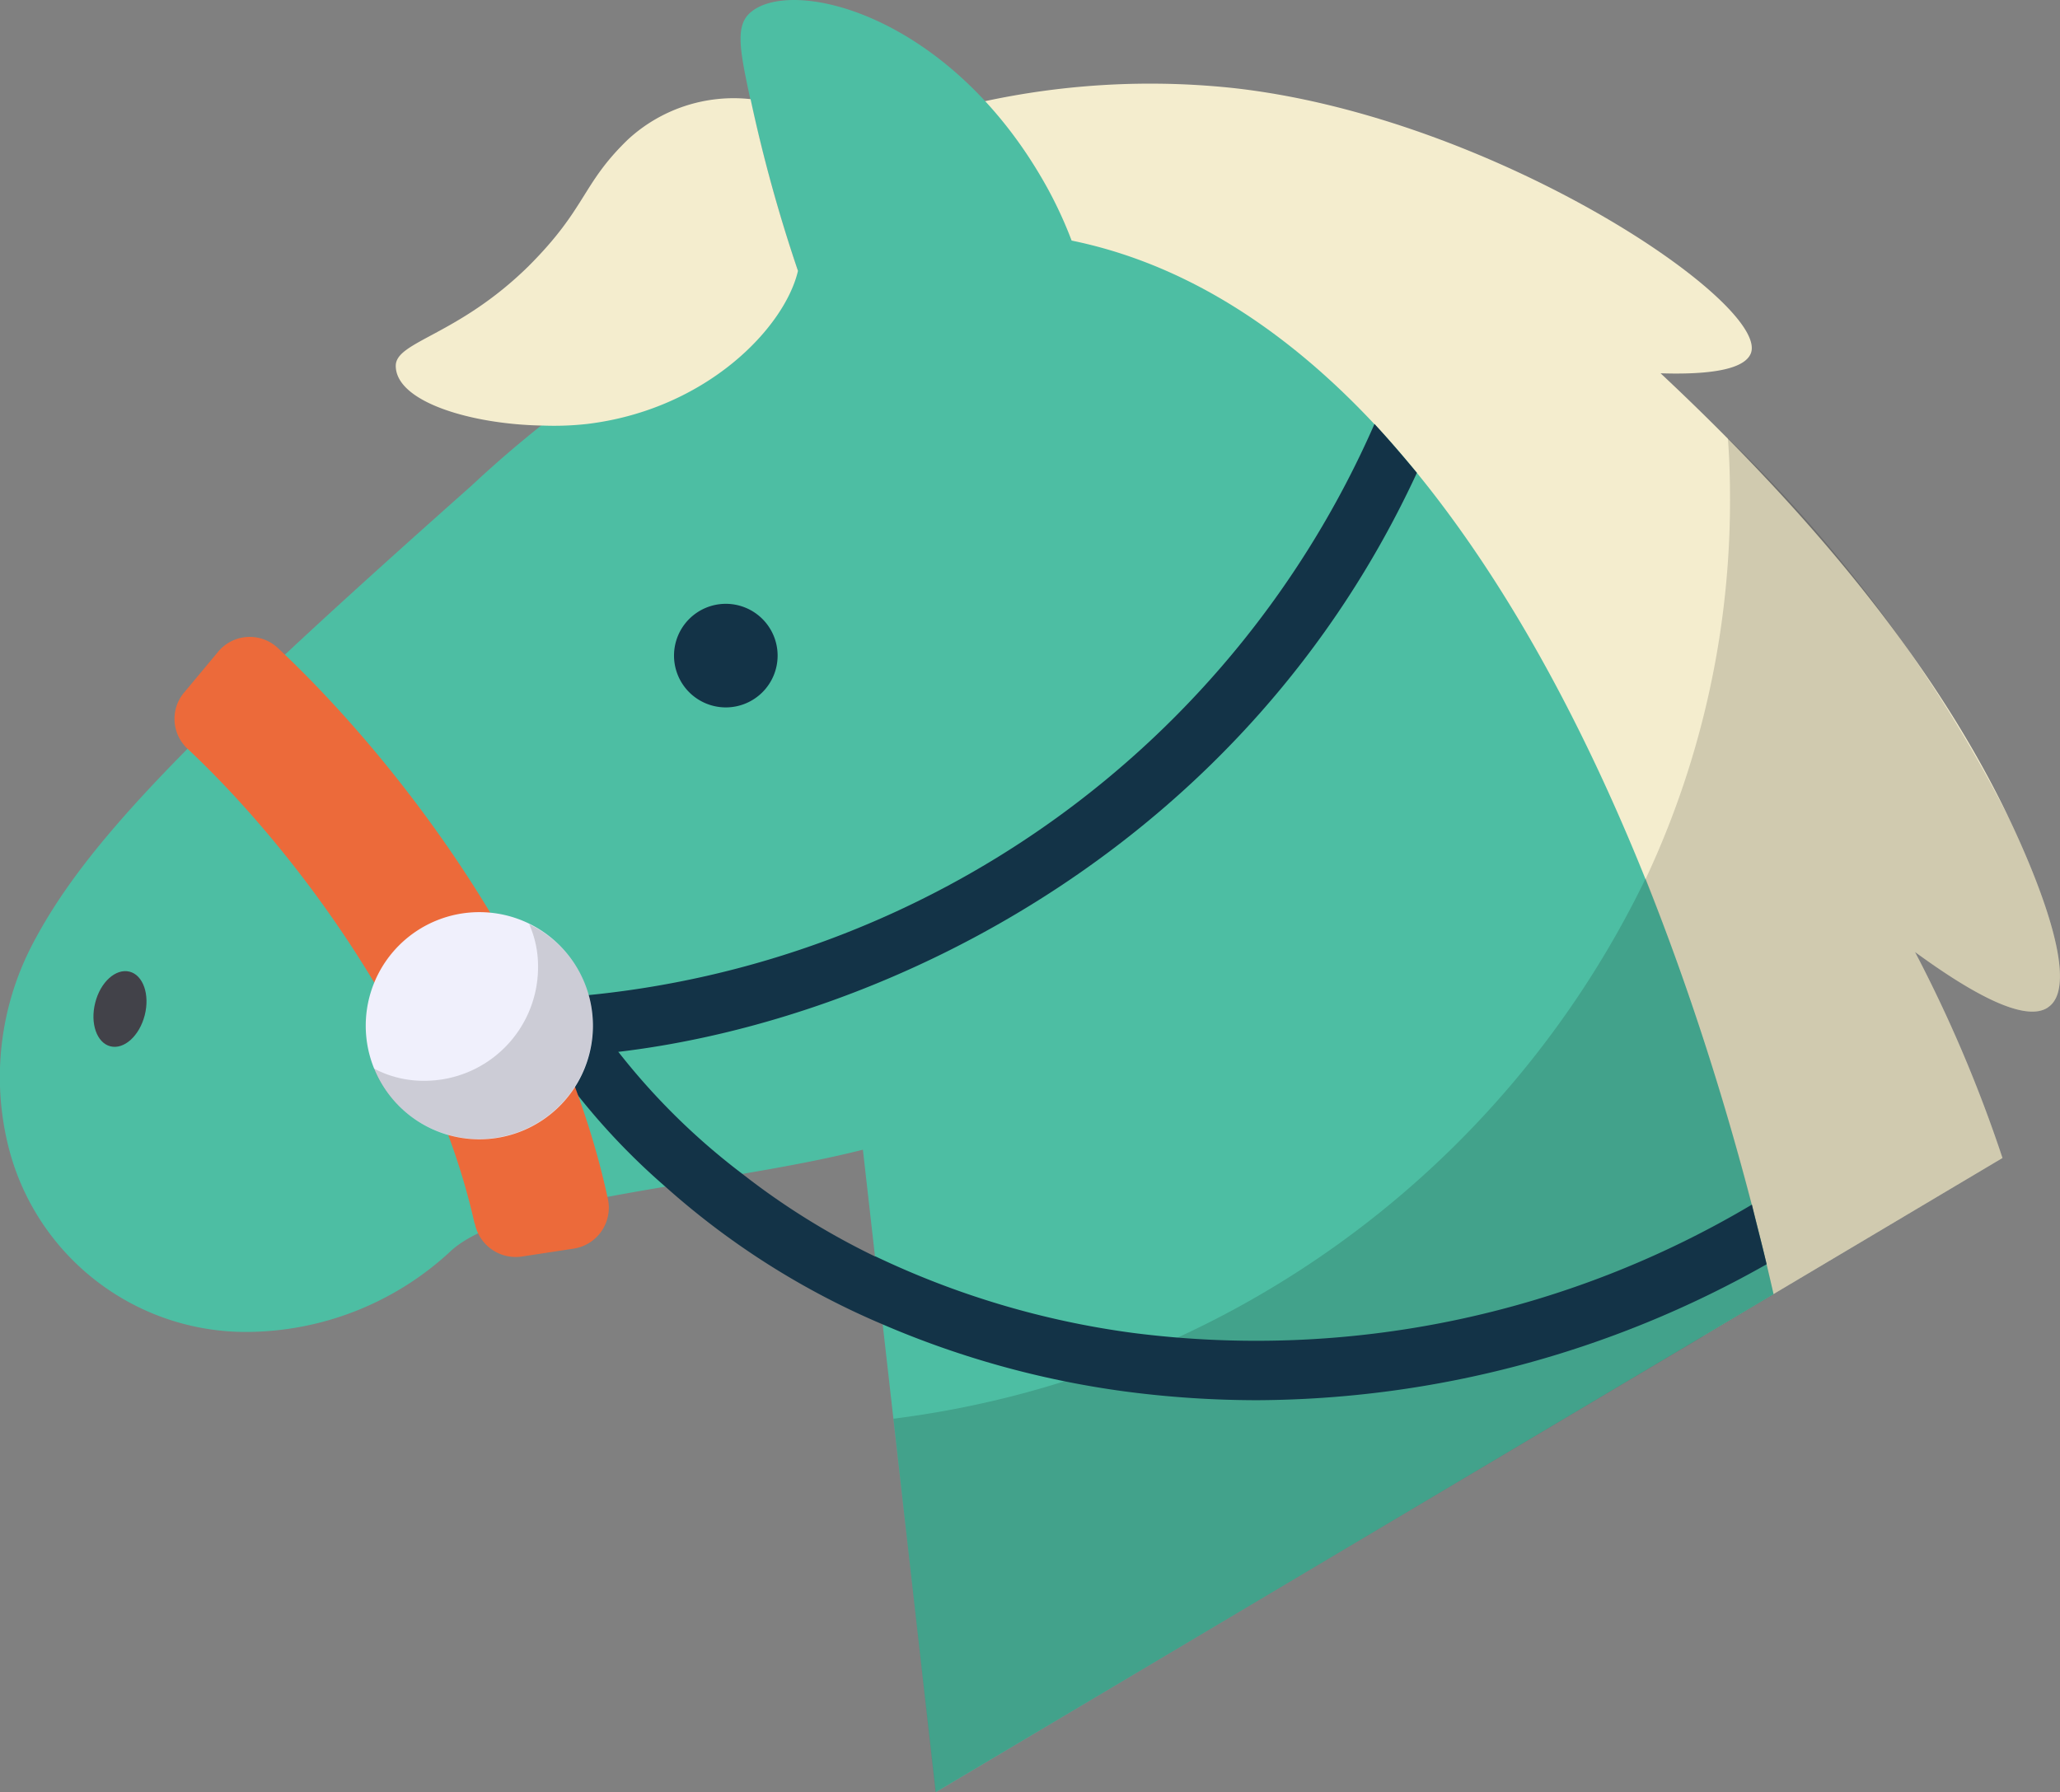 <svg id="Group_39324" data-name="Group 39324" xmlns="http://www.w3.org/2000/svg" xmlns:xlink="http://www.w3.org/1999/xlink" width="79.54" height="69.207" viewBox="0 0 79.54 69.207">
  <rect x="0" y="0" width="79.54" height="69.207" fill="#808080" stroke="none"/>
  <defs>
    <clipPath id="clip-path">
      <rect id="Rectangle_9954" data-name="Rectangle 9954" width="79.54" height="69.207" fill="none"/>
    </clipPath>
    <clipPath id="clip-path-3">
      <rect id="Rectangle_9950" data-name="Rectangle 9950" width="18.492" height="34.665" fill="none"/>
    </clipPath>
    <clipPath id="clip-path-4">
      <rect id="Rectangle_9951" data-name="Rectangle 9951" width="33.985" height="35.283" fill="none"/>
    </clipPath>
    <clipPath id="clip-path-5">
      <rect id="Rectangle_9952" data-name="Rectangle 9952" width="8.454" height="8.295" fill="none"/>
    </clipPath>
  </defs>
  <g id="Group_39323" data-name="Group 39323" clip-path="url(#clip-path)">
    <g id="Group_39322" data-name="Group 39322" transform="translate(0 0)">
      <g id="Group_39321" data-name="Group 39321" clip-path="url(#clip-path)">
        <path id="Path_18246" data-name="Path 18246" d="M66.781,37.79c-.989.659-3.377-.865-5.129-2.143A53.24,53.24,0,0,1,65.029,43.6l-11.574,6.88a39.586,39.586,0,0,0-3.049-10.34A41.843,41.843,0,0,0,27.5,20.405c-.061-.02-.1-.041-.165-.061-3.975-1.628-4.861-10.3-3.419-17.1a30.365,30.365,0,0,1,11.348-.967C45.4,3.372,56.091,10.643,55.309,12.538c-.165.391-.845.844-3.481.761,7.126,6.674,11.143,12.358,13.449,17.178.865,1.812,2.884,6.426,1.5,7.312" transform="translate(12.29 1.116)" fill="#f4edce"/>
        <g id="Group_39314" data-name="Group 39314" transform="translate(61.048 16.928)" opacity="0.15" style="mix-blend-mode: normal;isolation: isolate">
          <g id="Group_39313" data-name="Group 39313">
            <g id="Group_39312" data-name="Group 39312" clip-path="url(#clip-path-3)">
              <path id="Path_18247" data-name="Path 18247" d="M57.971,33.055c-.989.659-3.377-.865-5.129-2.143a53.241,53.241,0,0,1,3.377,7.951l-11.574,6.88A39.586,39.586,0,0,0,41.6,35.4a29.731,29.731,0,0,0-1.647-2.884,34.427,34.427,0,0,0,5.746-19.053c0-.8-.02-1.606-.083-2.389A54.961,54.961,0,0,1,56.467,25.742c.865,1.812,2.884,6.426,1.5,7.312" transform="translate(-39.948 -11.077)"/>
            </g>
          </g>
        </g>
        <path id="Path_18248" data-name="Path 18248" d="M41.377,9.29a15.983,15.983,0,0,0-.943-2.043C36.694.483,30.456-.949,28.925.529c-.487.471-.365,1.317-.086,2.679a62.2,62.2,0,0,0,1.968,7.244A44.825,44.825,0,0,0,18.2,18.76C7.3,28.436,3.243,32.585,1.2,36.568a11.081,11.081,0,0,0-.9,7.609A9.455,9.455,0,0,0,9.9,51.426a11.627,11.627,0,0,0,7.444-3.059c2.205-2.15,10.448-2.564,15.974-3.97l2.812,24.81,32.35-19.228C64.284,31.6,55.282,12.132,41.377,9.29" transform="translate(0 0)" fill="#4dbea3"/>
        <g id="Group_39317" data-name="Group 39317" transform="translate(34.499 33.921)" opacity="0.15" style="mix-blend-mode: normal;isolation: isolate">
          <g id="Group_39316" data-name="Group 39316">
            <g id="Group_39315" data-name="Group 39315" clip-path="url(#clip-path-4)">
              <path id="Path_18249" data-name="Path 18249" d="M56.56,38.263,24.2,57.48,22.575,43.061A37.452,37.452,0,0,0,51.616,22.2,108.929,108.929,0,0,1,56.56,38.263" transform="translate(-22.575 -22.197)"/>
            </g>
          </g>
        </g>
        <path id="Path_18250" data-name="Path 18250" d="M19.031,15.258a2,2,0,1,1-2,2,2,2,0,0,1,2-2" transform="translate(8.994 8.059)" fill="#133347"/>
        <path id="Path_18251" data-name="Path 18251" d="M2.43,25.759c.2-.8.795-1.331,1.323-1.2s.792.888.588,1.684-.795,1.331-1.323,1.2-.792-.888-.588-1.684" transform="translate(1.247 12.962)" fill="#424249"/>
        <path id="Path_18252" data-name="Path 18252" d="M25.53,9.147c-.515,2.2-3.542,5.355-8.136,5.911a11.523,11.523,0,0,1-1.71.063C12.945,15.079,10,14.214,10,12.813c0-.947,2.39-1.154,5.13-3.851,2.245-2.245,2.039-3.151,3.83-4.883A6.02,6.02,0,0,1,23.7,2.515,59.336,59.336,0,0,0,25.53,9.147" transform="translate(5.281 1.313)" fill="#f4edce"/>
        <path id="Path_18253" data-name="Path 18253" d="M48.706,12.6C42.094,26.893,28.435,33.711,17.867,34.961c-.909.115-1.8.159-2.659.182-.251.023-.523.023-.773.023a19.734,19.734,0,0,1-2.022-.09,1.129,1.129,0,1,1,.182-2.251c.408.023.84.046,1.273.046a15.377,15.377,0,0,0,2.5-.069,37.119,37.119,0,0,0,30.7-22.088c.546.59,1.091,1.227,1.637,1.886" transform="translate(6.003 5.658)" fill="#133347"/>
        <path id="Path_18254" data-name="Path 18254" d="M61.344,35.954A40.232,40.232,0,0,1,41.687,41.2a39.159,39.159,0,0,1-5.136-.341,35.614,35.614,0,0,1-9.34-2.59,30.381,30.381,0,0,1-8.387-5.318,26.215,26.215,0,0,1-4.478-5.022,20.2,20.2,0,0,1-1.2-1.864.736.736,0,0,1-.136-.41,1.124,1.124,0,0,1,2.091-.726c.136.226.274.431.41.659a22.72,22.72,0,0,0,1.5,2.159,26.009,26.009,0,0,0,4.772,4.7,28.286,28.286,0,0,0,5.136,3.2h.023a33.245,33.245,0,0,0,9.932,2.954,37.451,37.451,0,0,0,23.907-4.954c.182.773.387,1.522.568,2.3" transform="translate(6.863 12.87)" fill="#133347"/>
        <path id="Path_18255" data-name="Path 18255" d="M15.994,38.742C14.325,31.246,8.906,24.146,4.9,20.4a1.575,1.575,0,0,1-.116-2.164l1.3-1.56A1.588,1.588,0,0,1,8.4,16.522c4.2,3.932,10.764,12.005,12.751,21.315a1.6,1.6,0,0,1-1.342,1.88l-2.006.306a1.612,1.612,0,0,1-1.8-1.281" transform="translate(2.329 8.502)" fill="#ec6a3a"/>
        <path id="Path_18256" data-name="Path 18256" d="M13.627,23.049a4.386,4.386,0,1,1-4.386,4.386,4.386,4.386,0,0,1,4.386-4.386" transform="translate(4.881 12.174)" fill="#f0f0fc"/>
        <g id="Group_39320" data-name="Group 39320" transform="translate(14.433 35.691)" opacity="0.15" style="mix-blend-mode: normal;isolation: isolate">
          <g id="Group_39319" data-name="Group 39319">
            <g id="Group_39318" data-name="Group 39318" clip-path="url(#clip-path-5)">
              <path id="Path_18257" data-name="Path 18257" d="M17.9,27.264a4.391,4.391,0,0,1-8.454,1.66A4.082,4.082,0,0,0,11.4,29.4a4.389,4.389,0,0,0,4.386-4.386,4.006,4.006,0,0,0-.341-1.66A4.306,4.306,0,0,1,17.9,27.264" transform="translate(-9.444 -23.355)"/>
            </g>
          </g>
        </g>
      </g>
    </g>
  </g>
</svg>
